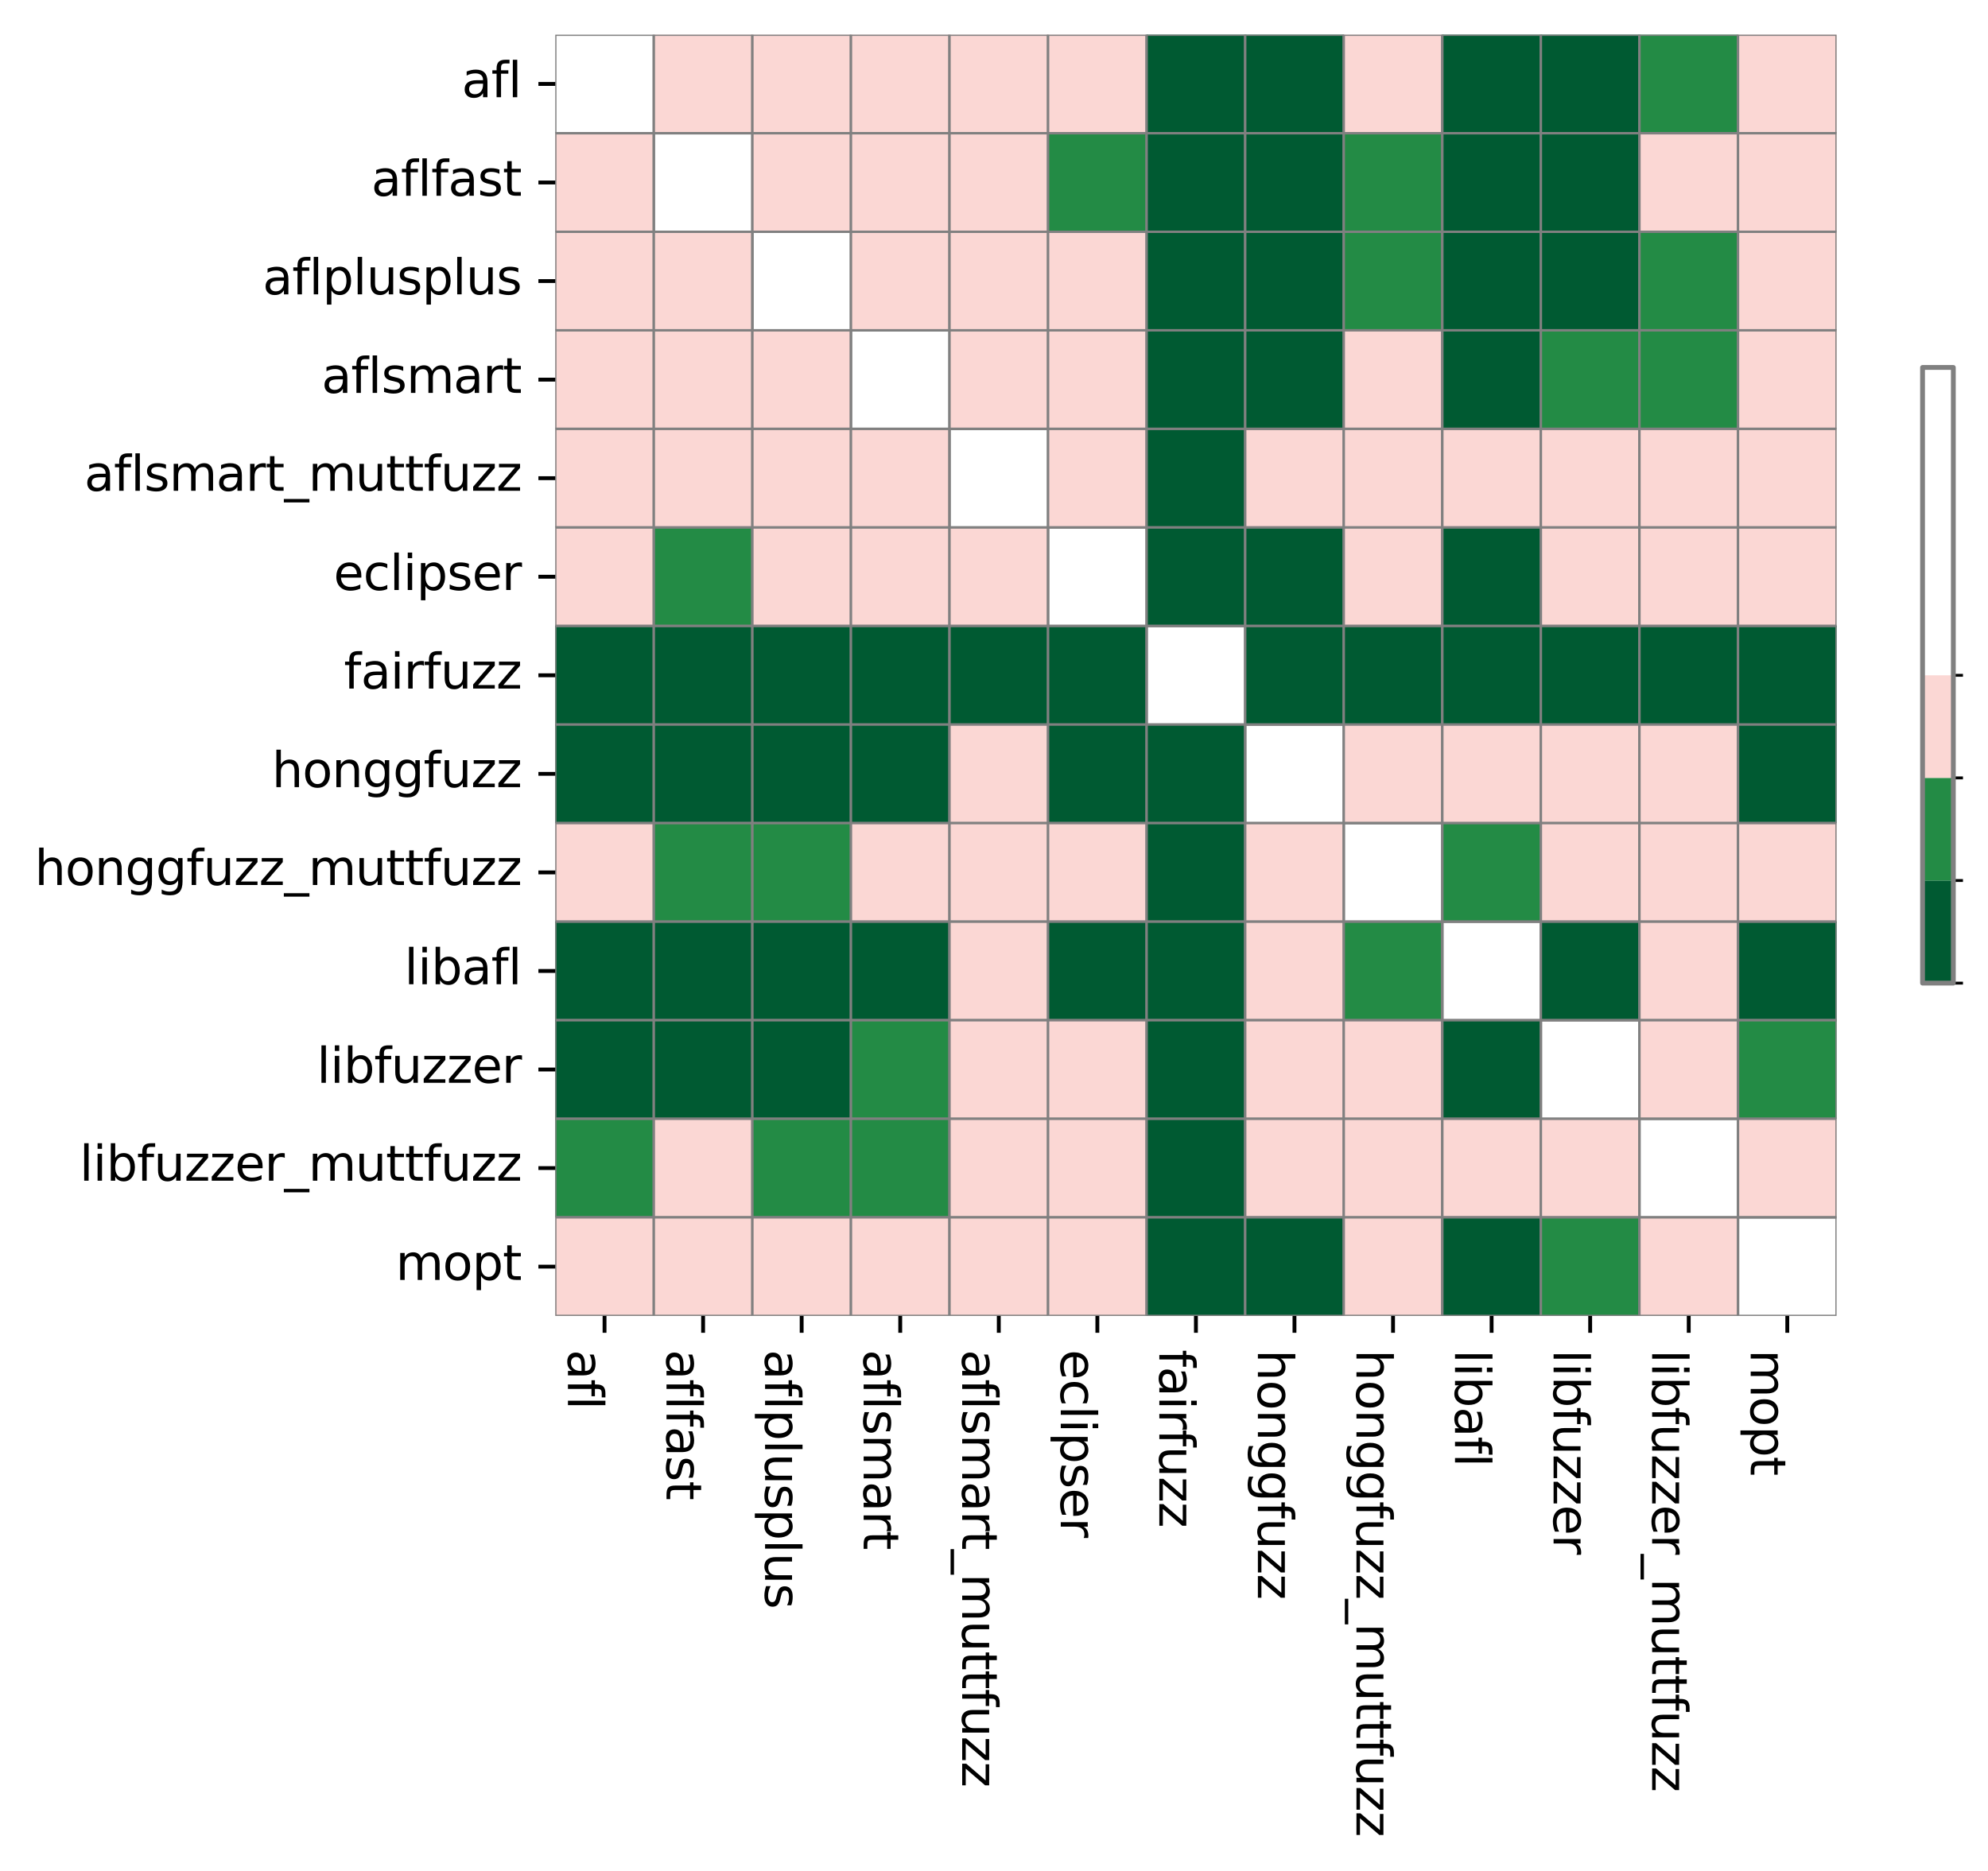 <?xml version="1.0" encoding="utf-8" standalone="no"?>
<!DOCTYPE svg PUBLIC "-//W3C//DTD SVG 1.1//EN"
  "http://www.w3.org/Graphics/SVG/1.1/DTD/svg11.dtd">
<svg xmlns:xlink="http://www.w3.org/1999/xlink" width="412.88pt" height="388.631pt" viewBox="0 0 412.88 388.631" xmlns="http://www.w3.org/2000/svg" version="1.1">
 <defs>
  <style type="text/css">*{stroke-linejoin: round; stroke-linecap: butt}</style>
 </defs>
 <g id="figure_1">
  <g id="patch_1">
   <path d="M 0 388.631 
L 412.88 388.631 
L 412.88 -0 
L 0 -0 
z
" style="fill: #ffffff"/>
  </g>
  <g id="axes_1">
   <g id="patch_2">
    <path d="M 115.319 273.312 
L 381.431 273.312 
L 381.431 7.2 
L 115.319 7.2 
z
" style="fill: #ffffff"/>
   </g>
   <g id="QuadMesh_1">
    <path d="M 115.319 7.2 
L 135.789 7.2 
L 135.789 27.67 
L 115.319 27.67 
L 115.319 7.2 
" clip-path="url(#p07a1474c8a)" style="fill: none; stroke: #808080; stroke-width: 0.5"/>
    <path d="M 135.789 7.2 
L 156.259 7.2 
L 156.259 27.67 
L 135.789 27.67 
L 135.789 7.2 
" clip-path="url(#p07a1474c8a)" style="fill: #fbd7d4; stroke: #808080; stroke-width: 0.5"/>
    <path d="M 156.259 7.2 
L 176.729 7.2 
L 176.729 27.67 
L 156.259 27.67 
L 156.259 7.2 
" clip-path="url(#p07a1474c8a)" style="fill: #fbd7d4; stroke: #808080; stroke-width: 0.5"/>
    <path d="M 176.729 7.2 
L 197.199 7.2 
L 197.199 27.67 
L 176.729 27.67 
L 176.729 7.2 
" clip-path="url(#p07a1474c8a)" style="fill: #fbd7d4; stroke: #808080; stroke-width: 0.5"/>
    <path d="M 197.199 7.2 
L 217.67 7.2 
L 217.67 27.67 
L 197.199 27.67 
L 197.199 7.2 
" clip-path="url(#p07a1474c8a)" style="fill: #fbd7d4; stroke: #808080; stroke-width: 0.5"/>
    <path d="M 217.67 7.2 
L 238.14 7.2 
L 238.14 27.67 
L 217.67 27.67 
L 217.67 7.2 
" clip-path="url(#p07a1474c8a)" style="fill: #fbd7d4; stroke: #808080; stroke-width: 0.5"/>
    <path d="M 238.14 7.2 
L 258.61 7.2 
L 258.61 27.67 
L 238.14 27.67 
L 238.14 7.2 
" clip-path="url(#p07a1474c8a)" style="fill: #005a32; stroke: #808080; stroke-width: 0.5"/>
    <path d="M 258.61 7.2 
L 279.08 7.2 
L 279.08 27.67 
L 258.61 27.67 
L 258.61 7.2 
" clip-path="url(#p07a1474c8a)" style="fill: #005a32; stroke: #808080; stroke-width: 0.5"/>
    <path d="M 279.08 7.2 
L 299.55 7.2 
L 299.55 27.67 
L 279.08 27.67 
L 279.08 7.2 
" clip-path="url(#p07a1474c8a)" style="fill: #fbd7d4; stroke: #808080; stroke-width: 0.5"/>
    <path d="M 299.55 7.2 
L 320.02 7.2 
L 320.02 27.67 
L 299.55 27.67 
L 299.55 7.2 
" clip-path="url(#p07a1474c8a)" style="fill: #005a32; stroke: #808080; stroke-width: 0.5"/>
    <path d="M 320.02 7.2 
L 340.49 7.2 
L 340.49 27.67 
L 320.02 27.67 
L 320.02 7.2 
" clip-path="url(#p07a1474c8a)" style="fill: #005a32; stroke: #808080; stroke-width: 0.5"/>
    <path d="M 340.49 7.2 
L 360.961 7.2 
L 360.961 27.67 
L 340.49 27.67 
L 340.49 7.2 
" clip-path="url(#p07a1474c8a)" style="fill: #238b45; stroke: #808080; stroke-width: 0.5"/>
    <path d="M 360.961 7.2 
L 381.431 7.2 
L 381.431 27.67 
L 360.961 27.67 
L 360.961 7.2 
" clip-path="url(#p07a1474c8a)" style="fill: #fbd7d4; stroke: #808080; stroke-width: 0.5"/>
    <path d="M 115.319 27.67 
L 135.789 27.67 
L 135.789 48.14 
L 115.319 48.14 
L 115.319 27.67 
" clip-path="url(#p07a1474c8a)" style="fill: #fbd7d4; stroke: #808080; stroke-width: 0.5"/>
    <path d="M 135.789 27.67 
L 156.259 27.67 
L 156.259 48.14 
L 135.789 48.14 
L 135.789 27.67 
" clip-path="url(#p07a1474c8a)" style="fill: none; stroke: #808080; stroke-width: 0.5"/>
    <path d="M 156.259 27.67 
L 176.729 27.67 
L 176.729 48.14 
L 156.259 48.14 
L 156.259 27.67 
" clip-path="url(#p07a1474c8a)" style="fill: #fbd7d4; stroke: #808080; stroke-width: 0.5"/>
    <path d="M 176.729 27.67 
L 197.199 27.67 
L 197.199 48.14 
L 176.729 48.14 
L 176.729 27.67 
" clip-path="url(#p07a1474c8a)" style="fill: #fbd7d4; stroke: #808080; stroke-width: 0.5"/>
    <path d="M 197.199 27.67 
L 217.67 27.67 
L 217.67 48.14 
L 197.199 48.14 
L 197.199 27.67 
" clip-path="url(#p07a1474c8a)" style="fill: #fbd7d4; stroke: #808080; stroke-width: 0.5"/>
    <path d="M 217.67 27.67 
L 238.14 27.67 
L 238.14 48.14 
L 217.67 48.14 
L 217.67 27.67 
" clip-path="url(#p07a1474c8a)" style="fill: #238b45; stroke: #808080; stroke-width: 0.5"/>
    <path d="M 238.14 27.67 
L 258.61 27.67 
L 258.61 48.14 
L 238.14 48.14 
L 238.14 27.67 
" clip-path="url(#p07a1474c8a)" style="fill: #005a32; stroke: #808080; stroke-width: 0.5"/>
    <path d="M 258.61 27.67 
L 279.08 27.67 
L 279.08 48.14 
L 258.61 48.14 
L 258.61 27.67 
" clip-path="url(#p07a1474c8a)" style="fill: #005a32; stroke: #808080; stroke-width: 0.5"/>
    <path d="M 279.08 27.67 
L 299.55 27.67 
L 299.55 48.14 
L 279.08 48.14 
L 279.08 27.67 
" clip-path="url(#p07a1474c8a)" style="fill: #238b45; stroke: #808080; stroke-width: 0.5"/>
    <path d="M 299.55 27.67 
L 320.02 27.67 
L 320.02 48.14 
L 299.55 48.14 
L 299.55 27.67 
" clip-path="url(#p07a1474c8a)" style="fill: #005a32; stroke: #808080; stroke-width: 0.5"/>
    <path d="M 320.02 27.67 
L 340.49 27.67 
L 340.49 48.14 
L 320.02 48.14 
L 320.02 27.67 
" clip-path="url(#p07a1474c8a)" style="fill: #005a32; stroke: #808080; stroke-width: 0.5"/>
    <path d="M 340.49 27.67 
L 360.961 27.67 
L 360.961 48.14 
L 340.49 48.14 
L 340.49 27.67 
" clip-path="url(#p07a1474c8a)" style="fill: #fbd7d4; stroke: #808080; stroke-width: 0.5"/>
    <path d="M 360.961 27.67 
L 381.431 27.67 
L 381.431 48.14 
L 360.961 48.14 
L 360.961 27.67 
" clip-path="url(#p07a1474c8a)" style="fill: #fbd7d4; stroke: #808080; stroke-width: 0.5"/>
    <path d="M 115.319 48.14 
L 135.789 48.14 
L 135.789 68.61 
L 115.319 68.61 
L 115.319 48.14 
" clip-path="url(#p07a1474c8a)" style="fill: #fbd7d4; stroke: #808080; stroke-width: 0.5"/>
    <path d="M 135.789 48.14 
L 156.259 48.14 
L 156.259 68.61 
L 135.789 68.61 
L 135.789 48.14 
" clip-path="url(#p07a1474c8a)" style="fill: #fbd7d4; stroke: #808080; stroke-width: 0.5"/>
    <path d="M 156.259 48.14 
L 176.729 48.14 
L 176.729 68.61 
L 156.259 68.61 
L 156.259 48.14 
" clip-path="url(#p07a1474c8a)" style="fill: none; stroke: #808080; stroke-width: 0.5"/>
    <path d="M 176.729 48.14 
L 197.199 48.14 
L 197.199 68.61 
L 176.729 68.61 
L 176.729 48.14 
" clip-path="url(#p07a1474c8a)" style="fill: #fbd7d4; stroke: #808080; stroke-width: 0.5"/>
    <path d="M 197.199 48.14 
L 217.67 48.14 
L 217.67 68.61 
L 197.199 68.61 
L 197.199 48.14 
" clip-path="url(#p07a1474c8a)" style="fill: #fbd7d4; stroke: #808080; stroke-width: 0.5"/>
    <path d="M 217.67 48.14 
L 238.14 48.14 
L 238.14 68.61 
L 217.67 68.61 
L 217.67 48.14 
" clip-path="url(#p07a1474c8a)" style="fill: #fbd7d4; stroke: #808080; stroke-width: 0.5"/>
    <path d="M 238.14 48.14 
L 258.61 48.14 
L 258.61 68.61 
L 238.14 68.61 
L 238.14 48.14 
" clip-path="url(#p07a1474c8a)" style="fill: #005a32; stroke: #808080; stroke-width: 0.5"/>
    <path d="M 258.61 48.14 
L 279.08 48.14 
L 279.08 68.61 
L 258.61 68.61 
L 258.61 48.14 
" clip-path="url(#p07a1474c8a)" style="fill: #005a32; stroke: #808080; stroke-width: 0.5"/>
    <path d="M 279.08 48.14 
L 299.55 48.14 
L 299.55 68.61 
L 279.08 68.61 
L 279.08 48.14 
" clip-path="url(#p07a1474c8a)" style="fill: #238b45; stroke: #808080; stroke-width: 0.5"/>
    <path d="M 299.55 48.14 
L 320.02 48.14 
L 320.02 68.61 
L 299.55 68.61 
L 299.55 48.14 
" clip-path="url(#p07a1474c8a)" style="fill: #005a32; stroke: #808080; stroke-width: 0.5"/>
    <path d="M 320.02 48.14 
L 340.49 48.14 
L 340.49 68.61 
L 320.02 68.61 
L 320.02 48.14 
" clip-path="url(#p07a1474c8a)" style="fill: #005a32; stroke: #808080; stroke-width: 0.5"/>
    <path d="M 340.49 48.14 
L 360.961 48.14 
L 360.961 68.61 
L 340.49 68.61 
L 340.49 48.14 
" clip-path="url(#p07a1474c8a)" style="fill: #238b45; stroke: #808080; stroke-width: 0.5"/>
    <path d="M 360.961 48.14 
L 381.431 48.14 
L 381.431 68.61 
L 360.961 68.61 
L 360.961 48.14 
" clip-path="url(#p07a1474c8a)" style="fill: #fbd7d4; stroke: #808080; stroke-width: 0.5"/>
    <path d="M 115.319 68.61 
L 135.789 68.61 
L 135.789 89.081 
L 115.319 89.081 
L 115.319 68.61 
" clip-path="url(#p07a1474c8a)" style="fill: #fbd7d4; stroke: #808080; stroke-width: 0.5"/>
    <path d="M 135.789 68.61 
L 156.259 68.61 
L 156.259 89.081 
L 135.789 89.081 
L 135.789 68.61 
" clip-path="url(#p07a1474c8a)" style="fill: #fbd7d4; stroke: #808080; stroke-width: 0.5"/>
    <path d="M 156.259 68.61 
L 176.729 68.61 
L 176.729 89.081 
L 156.259 89.081 
L 156.259 68.61 
" clip-path="url(#p07a1474c8a)" style="fill: #fbd7d4; stroke: #808080; stroke-width: 0.5"/>
    <path d="M 176.729 68.61 
L 197.199 68.61 
L 197.199 89.081 
L 176.729 89.081 
L 176.729 68.61 
" clip-path="url(#p07a1474c8a)" style="fill: none; stroke: #808080; stroke-width: 0.5"/>
    <path d="M 197.199 68.61 
L 217.67 68.61 
L 217.67 89.081 
L 197.199 89.081 
L 197.199 68.61 
" clip-path="url(#p07a1474c8a)" style="fill: #fbd7d4; stroke: #808080; stroke-width: 0.5"/>
    <path d="M 217.67 68.61 
L 238.14 68.61 
L 238.14 89.081 
L 217.67 89.081 
L 217.67 68.61 
" clip-path="url(#p07a1474c8a)" style="fill: #fbd7d4; stroke: #808080; stroke-width: 0.5"/>
    <path d="M 238.14 68.61 
L 258.61 68.61 
L 258.61 89.081 
L 238.14 89.081 
L 238.14 68.61 
" clip-path="url(#p07a1474c8a)" style="fill: #005a32; stroke: #808080; stroke-width: 0.5"/>
    <path d="M 258.61 68.61 
L 279.08 68.61 
L 279.08 89.081 
L 258.61 89.081 
L 258.61 68.61 
" clip-path="url(#p07a1474c8a)" style="fill: #005a32; stroke: #808080; stroke-width: 0.5"/>
    <path d="M 279.08 68.61 
L 299.55 68.61 
L 299.55 89.081 
L 279.08 89.081 
L 279.08 68.61 
" clip-path="url(#p07a1474c8a)" style="fill: #fbd7d4; stroke: #808080; stroke-width: 0.5"/>
    <path d="M 299.55 68.61 
L 320.02 68.61 
L 320.02 89.081 
L 299.55 89.081 
L 299.55 68.61 
" clip-path="url(#p07a1474c8a)" style="fill: #005a32; stroke: #808080; stroke-width: 0.5"/>
    <path d="M 320.02 68.61 
L 340.49 68.61 
L 340.49 89.081 
L 320.02 89.081 
L 320.02 68.61 
" clip-path="url(#p07a1474c8a)" style="fill: #238b45; stroke: #808080; stroke-width: 0.5"/>
    <path d="M 340.49 68.61 
L 360.961 68.61 
L 360.961 89.081 
L 340.49 89.081 
L 340.49 68.61 
" clip-path="url(#p07a1474c8a)" style="fill: #238b45; stroke: #808080; stroke-width: 0.5"/>
    <path d="M 360.961 68.61 
L 381.431 68.61 
L 381.431 89.081 
L 360.961 89.081 
L 360.961 68.61 
" clip-path="url(#p07a1474c8a)" style="fill: #fbd7d4; stroke: #808080; stroke-width: 0.5"/>
    <path d="M 115.319 89.081 
L 135.789 89.081 
L 135.789 109.551 
L 115.319 109.551 
L 115.319 89.081 
" clip-path="url(#p07a1474c8a)" style="fill: #fbd7d4; stroke: #808080; stroke-width: 0.5"/>
    <path d="M 135.789 89.081 
L 156.259 89.081 
L 156.259 109.551 
L 135.789 109.551 
L 135.789 89.081 
" clip-path="url(#p07a1474c8a)" style="fill: #fbd7d4; stroke: #808080; stroke-width: 0.5"/>
    <path d="M 156.259 89.081 
L 176.729 89.081 
L 176.729 109.551 
L 156.259 109.551 
L 156.259 89.081 
" clip-path="url(#p07a1474c8a)" style="fill: #fbd7d4; stroke: #808080; stroke-width: 0.5"/>
    <path d="M 176.729 89.081 
L 197.199 89.081 
L 197.199 109.551 
L 176.729 109.551 
L 176.729 89.081 
" clip-path="url(#p07a1474c8a)" style="fill: #fbd7d4; stroke: #808080; stroke-width: 0.5"/>
    <path d="M 197.199 89.081 
L 217.67 89.081 
L 217.67 109.551 
L 197.199 109.551 
L 197.199 89.081 
" clip-path="url(#p07a1474c8a)" style="fill: none; stroke: #808080; stroke-width: 0.5"/>
    <path d="M 217.67 89.081 
L 238.14 89.081 
L 238.14 109.551 
L 217.67 109.551 
L 217.67 89.081 
" clip-path="url(#p07a1474c8a)" style="fill: #fbd7d4; stroke: #808080; stroke-width: 0.5"/>
    <path d="M 238.14 89.081 
L 258.61 89.081 
L 258.61 109.551 
L 238.14 109.551 
L 238.14 89.081 
" clip-path="url(#p07a1474c8a)" style="fill: #005a32; stroke: #808080; stroke-width: 0.5"/>
    <path d="M 258.61 89.081 
L 279.08 89.081 
L 279.08 109.551 
L 258.61 109.551 
L 258.61 89.081 
" clip-path="url(#p07a1474c8a)" style="fill: #fbd7d4; stroke: #808080; stroke-width: 0.5"/>
    <path d="M 279.08 89.081 
L 299.55 89.081 
L 299.55 109.551 
L 279.08 109.551 
L 279.08 89.081 
" clip-path="url(#p07a1474c8a)" style="fill: #fbd7d4; stroke: #808080; stroke-width: 0.5"/>
    <path d="M 299.55 89.081 
L 320.02 89.081 
L 320.02 109.551 
L 299.55 109.551 
L 299.55 89.081 
" clip-path="url(#p07a1474c8a)" style="fill: #fbd7d4; stroke: #808080; stroke-width: 0.5"/>
    <path d="M 320.02 89.081 
L 340.49 89.081 
L 340.49 109.551 
L 320.02 109.551 
L 320.02 89.081 
" clip-path="url(#p07a1474c8a)" style="fill: #fbd7d4; stroke: #808080; stroke-width: 0.5"/>
    <path d="M 340.49 89.081 
L 360.961 89.081 
L 360.961 109.551 
L 340.49 109.551 
L 340.49 89.081 
" clip-path="url(#p07a1474c8a)" style="fill: #fbd7d4; stroke: #808080; stroke-width: 0.5"/>
    <path d="M 360.961 89.081 
L 381.431 89.081 
L 381.431 109.551 
L 360.961 109.551 
L 360.961 89.081 
" clip-path="url(#p07a1474c8a)" style="fill: #fbd7d4; stroke: #808080; stroke-width: 0.5"/>
    <path d="M 115.319 109.551 
L 135.789 109.551 
L 135.789 130.021 
L 115.319 130.021 
L 115.319 109.551 
" clip-path="url(#p07a1474c8a)" style="fill: #fbd7d4; stroke: #808080; stroke-width: 0.5"/>
    <path d="M 135.789 109.551 
L 156.259 109.551 
L 156.259 130.021 
L 135.789 130.021 
L 135.789 109.551 
" clip-path="url(#p07a1474c8a)" style="fill: #238b45; stroke: #808080; stroke-width: 0.5"/>
    <path d="M 156.259 109.551 
L 176.729 109.551 
L 176.729 130.021 
L 156.259 130.021 
L 156.259 109.551 
" clip-path="url(#p07a1474c8a)" style="fill: #fbd7d4; stroke: #808080; stroke-width: 0.5"/>
    <path d="M 176.729 109.551 
L 197.199 109.551 
L 197.199 130.021 
L 176.729 130.021 
L 176.729 109.551 
" clip-path="url(#p07a1474c8a)" style="fill: #fbd7d4; stroke: #808080; stroke-width: 0.5"/>
    <path d="M 197.199 109.551 
L 217.67 109.551 
L 217.67 130.021 
L 197.199 130.021 
L 197.199 109.551 
" clip-path="url(#p07a1474c8a)" style="fill: #fbd7d4; stroke: #808080; stroke-width: 0.5"/>
    <path d="M 217.67 109.551 
L 238.14 109.551 
L 238.14 130.021 
L 217.67 130.021 
L 217.67 109.551 
" clip-path="url(#p07a1474c8a)" style="fill: none; stroke: #808080; stroke-width: 0.5"/>
    <path d="M 238.14 109.551 
L 258.61 109.551 
L 258.61 130.021 
L 238.14 130.021 
L 238.14 109.551 
" clip-path="url(#p07a1474c8a)" style="fill: #005a32; stroke: #808080; stroke-width: 0.5"/>
    <path d="M 258.61 109.551 
L 279.08 109.551 
L 279.08 130.021 
L 258.61 130.021 
L 258.61 109.551 
" clip-path="url(#p07a1474c8a)" style="fill: #005a32; stroke: #808080; stroke-width: 0.5"/>
    <path d="M 279.08 109.551 
L 299.55 109.551 
L 299.55 130.021 
L 279.08 130.021 
L 279.08 109.551 
" clip-path="url(#p07a1474c8a)" style="fill: #fbd7d4; stroke: #808080; stroke-width: 0.5"/>
    <path d="M 299.55 109.551 
L 320.02 109.551 
L 320.02 130.021 
L 299.55 130.021 
L 299.55 109.551 
" clip-path="url(#p07a1474c8a)" style="fill: #005a32; stroke: #808080; stroke-width: 0.5"/>
    <path d="M 320.02 109.551 
L 340.49 109.551 
L 340.49 130.021 
L 320.02 130.021 
L 320.02 109.551 
" clip-path="url(#p07a1474c8a)" style="fill: #fbd7d4; stroke: #808080; stroke-width: 0.5"/>
    <path d="M 340.49 109.551 
L 360.961 109.551 
L 360.961 130.021 
L 340.49 130.021 
L 340.49 109.551 
" clip-path="url(#p07a1474c8a)" style="fill: #fbd7d4; stroke: #808080; stroke-width: 0.5"/>
    <path d="M 360.961 109.551 
L 381.431 109.551 
L 381.431 130.021 
L 360.961 130.021 
L 360.961 109.551 
" clip-path="url(#p07a1474c8a)" style="fill: #fbd7d4; stroke: #808080; stroke-width: 0.5"/>
    <path d="M 115.319 130.021 
L 135.789 130.021 
L 135.789 150.491 
L 115.319 150.491 
L 115.319 130.021 
" clip-path="url(#p07a1474c8a)" style="fill: #005a32; stroke: #808080; stroke-width: 0.5"/>
    <path d="M 135.789 130.021 
L 156.259 130.021 
L 156.259 150.491 
L 135.789 150.491 
L 135.789 130.021 
" clip-path="url(#p07a1474c8a)" style="fill: #005a32; stroke: #808080; stroke-width: 0.5"/>
    <path d="M 156.259 130.021 
L 176.729 130.021 
L 176.729 150.491 
L 156.259 150.491 
L 156.259 130.021 
" clip-path="url(#p07a1474c8a)" style="fill: #005a32; stroke: #808080; stroke-width: 0.5"/>
    <path d="M 176.729 130.021 
L 197.199 130.021 
L 197.199 150.491 
L 176.729 150.491 
L 176.729 130.021 
" clip-path="url(#p07a1474c8a)" style="fill: #005a32; stroke: #808080; stroke-width: 0.5"/>
    <path d="M 197.199 130.021 
L 217.67 130.021 
L 217.67 150.491 
L 197.199 150.491 
L 197.199 130.021 
" clip-path="url(#p07a1474c8a)" style="fill: #005a32; stroke: #808080; stroke-width: 0.5"/>
    <path d="M 217.67 130.021 
L 238.14 130.021 
L 238.14 150.491 
L 217.67 150.491 
L 217.67 130.021 
" clip-path="url(#p07a1474c8a)" style="fill: #005a32; stroke: #808080; stroke-width: 0.5"/>
    <path d="M 238.14 130.021 
L 258.61 130.021 
L 258.61 150.491 
L 238.14 150.491 
L 238.14 130.021 
" clip-path="url(#p07a1474c8a)" style="fill: none; stroke: #808080; stroke-width: 0.5"/>
    <path d="M 258.61 130.021 
L 279.08 130.021 
L 279.08 150.491 
L 258.61 150.491 
L 258.61 130.021 
" clip-path="url(#p07a1474c8a)" style="fill: #005a32; stroke: #808080; stroke-width: 0.5"/>
    <path d="M 279.08 130.021 
L 299.55 130.021 
L 299.55 150.491 
L 279.08 150.491 
L 279.08 130.021 
" clip-path="url(#p07a1474c8a)" style="fill: #005a32; stroke: #808080; stroke-width: 0.5"/>
    <path d="M 299.55 130.021 
L 320.02 130.021 
L 320.02 150.491 
L 299.55 150.491 
L 299.55 130.021 
" clip-path="url(#p07a1474c8a)" style="fill: #005a32; stroke: #808080; stroke-width: 0.5"/>
    <path d="M 320.02 130.021 
L 340.49 130.021 
L 340.49 150.491 
L 320.02 150.491 
L 320.02 130.021 
" clip-path="url(#p07a1474c8a)" style="fill: #005a32; stroke: #808080; stroke-width: 0.5"/>
    <path d="M 340.49 130.021 
L 360.961 130.021 
L 360.961 150.491 
L 340.49 150.491 
L 340.49 130.021 
" clip-path="url(#p07a1474c8a)" style="fill: #005a32; stroke: #808080; stroke-width: 0.5"/>
    <path d="M 360.961 130.021 
L 381.431 130.021 
L 381.431 150.491 
L 360.961 150.491 
L 360.961 130.021 
" clip-path="url(#p07a1474c8a)" style="fill: #005a32; stroke: #808080; stroke-width: 0.5"/>
    <path d="M 115.319 150.491 
L 135.789 150.491 
L 135.789 170.961 
L 115.319 170.961 
L 115.319 150.491 
" clip-path="url(#p07a1474c8a)" style="fill: #005a32; stroke: #808080; stroke-width: 0.5"/>
    <path d="M 135.789 150.491 
L 156.259 150.491 
L 156.259 170.961 
L 135.789 170.961 
L 135.789 150.491 
" clip-path="url(#p07a1474c8a)" style="fill: #005a32; stroke: #808080; stroke-width: 0.5"/>
    <path d="M 156.259 150.491 
L 176.729 150.491 
L 176.729 170.961 
L 156.259 170.961 
L 156.259 150.491 
" clip-path="url(#p07a1474c8a)" style="fill: #005a32; stroke: #808080; stroke-width: 0.5"/>
    <path d="M 176.729 150.491 
L 197.199 150.491 
L 197.199 170.961 
L 176.729 170.961 
L 176.729 150.491 
" clip-path="url(#p07a1474c8a)" style="fill: #005a32; stroke: #808080; stroke-width: 0.5"/>
    <path d="M 197.199 150.491 
L 217.67 150.491 
L 217.67 170.961 
L 197.199 170.961 
L 197.199 150.491 
" clip-path="url(#p07a1474c8a)" style="fill: #fbd7d4; stroke: #808080; stroke-width: 0.5"/>
    <path d="M 217.67 150.491 
L 238.14 150.491 
L 238.14 170.961 
L 217.67 170.961 
L 217.67 150.491 
" clip-path="url(#p07a1474c8a)" style="fill: #005a32; stroke: #808080; stroke-width: 0.5"/>
    <path d="M 238.14 150.491 
L 258.61 150.491 
L 258.61 170.961 
L 238.14 170.961 
L 238.14 150.491 
" clip-path="url(#p07a1474c8a)" style="fill: #005a32; stroke: #808080; stroke-width: 0.5"/>
    <path d="M 258.61 150.491 
L 279.08 150.491 
L 279.08 170.961 
L 258.61 170.961 
L 258.61 150.491 
" clip-path="url(#p07a1474c8a)" style="fill: none; stroke: #808080; stroke-width: 0.5"/>
    <path d="M 279.08 150.491 
L 299.55 150.491 
L 299.55 170.961 
L 279.08 170.961 
L 279.08 150.491 
" clip-path="url(#p07a1474c8a)" style="fill: #fbd7d4; stroke: #808080; stroke-width: 0.5"/>
    <path d="M 299.55 150.491 
L 320.02 150.491 
L 320.02 170.961 
L 299.55 170.961 
L 299.55 150.491 
" clip-path="url(#p07a1474c8a)" style="fill: #fbd7d4; stroke: #808080; stroke-width: 0.5"/>
    <path d="M 320.02 150.491 
L 340.49 150.491 
L 340.49 170.961 
L 320.02 170.961 
L 320.02 150.491 
" clip-path="url(#p07a1474c8a)" style="fill: #fbd7d4; stroke: #808080; stroke-width: 0.5"/>
    <path d="M 340.49 150.491 
L 360.961 150.491 
L 360.961 170.961 
L 340.49 170.961 
L 340.49 150.491 
" clip-path="url(#p07a1474c8a)" style="fill: #fbd7d4; stroke: #808080; stroke-width: 0.5"/>
    <path d="M 360.961 150.491 
L 381.431 150.491 
L 381.431 170.961 
L 360.961 170.961 
L 360.961 150.491 
" clip-path="url(#p07a1474c8a)" style="fill: #005a32; stroke: #808080; stroke-width: 0.5"/>
    <path d="M 115.319 170.961 
L 135.789 170.961 
L 135.789 191.431 
L 115.319 191.431 
L 115.319 170.961 
" clip-path="url(#p07a1474c8a)" style="fill: #fbd7d4; stroke: #808080; stroke-width: 0.5"/>
    <path d="M 135.789 170.961 
L 156.259 170.961 
L 156.259 191.431 
L 135.789 191.431 
L 135.789 170.961 
" clip-path="url(#p07a1474c8a)" style="fill: #238b45; stroke: #808080; stroke-width: 0.5"/>
    <path d="M 156.259 170.961 
L 176.729 170.961 
L 176.729 191.431 
L 156.259 191.431 
L 156.259 170.961 
" clip-path="url(#p07a1474c8a)" style="fill: #238b45; stroke: #808080; stroke-width: 0.5"/>
    <path d="M 176.729 170.961 
L 197.199 170.961 
L 197.199 191.431 
L 176.729 191.431 
L 176.729 170.961 
" clip-path="url(#p07a1474c8a)" style="fill: #fbd7d4; stroke: #808080; stroke-width: 0.5"/>
    <path d="M 197.199 170.961 
L 217.67 170.961 
L 217.67 191.431 
L 197.199 191.431 
L 197.199 170.961 
" clip-path="url(#p07a1474c8a)" style="fill: #fbd7d4; stroke: #808080; stroke-width: 0.5"/>
    <path d="M 217.67 170.961 
L 238.14 170.961 
L 238.14 191.431 
L 217.67 191.431 
L 217.67 170.961 
" clip-path="url(#p07a1474c8a)" style="fill: #fbd7d4; stroke: #808080; stroke-width: 0.5"/>
    <path d="M 238.14 170.961 
L 258.61 170.961 
L 258.61 191.431 
L 238.14 191.431 
L 238.14 170.961 
" clip-path="url(#p07a1474c8a)" style="fill: #005a32; stroke: #808080; stroke-width: 0.5"/>
    <path d="M 258.61 170.961 
L 279.08 170.961 
L 279.08 191.431 
L 258.61 191.431 
L 258.61 170.961 
" clip-path="url(#p07a1474c8a)" style="fill: #fbd7d4; stroke: #808080; stroke-width: 0.5"/>
    <path d="M 279.08 170.961 
L 299.55 170.961 
L 299.55 191.431 
L 279.08 191.431 
L 279.08 170.961 
" clip-path="url(#p07a1474c8a)" style="fill: none; stroke: #808080; stroke-width: 0.5"/>
    <path d="M 299.55 170.961 
L 320.02 170.961 
L 320.02 191.431 
L 299.55 191.431 
L 299.55 170.961 
" clip-path="url(#p07a1474c8a)" style="fill: #238b45; stroke: #808080; stroke-width: 0.5"/>
    <path d="M 320.02 170.961 
L 340.49 170.961 
L 340.49 191.431 
L 320.02 191.431 
L 320.02 170.961 
" clip-path="url(#p07a1474c8a)" style="fill: #fbd7d4; stroke: #808080; stroke-width: 0.5"/>
    <path d="M 340.49 170.961 
L 360.961 170.961 
L 360.961 191.431 
L 340.49 191.431 
L 340.49 170.961 
" clip-path="url(#p07a1474c8a)" style="fill: #fbd7d4; stroke: #808080; stroke-width: 0.5"/>
    <path d="M 360.961 170.961 
L 381.431 170.961 
L 381.431 191.431 
L 360.961 191.431 
L 360.961 170.961 
" clip-path="url(#p07a1474c8a)" style="fill: #fbd7d4; stroke: #808080; stroke-width: 0.5"/>
    <path d="M 115.319 191.431 
L 135.789 191.431 
L 135.789 211.902 
L 115.319 211.902 
L 115.319 191.431 
" clip-path="url(#p07a1474c8a)" style="fill: #005a32; stroke: #808080; stroke-width: 0.5"/>
    <path d="M 135.789 191.431 
L 156.259 191.431 
L 156.259 211.902 
L 135.789 211.902 
L 135.789 191.431 
" clip-path="url(#p07a1474c8a)" style="fill: #005a32; stroke: #808080; stroke-width: 0.5"/>
    <path d="M 156.259 191.431 
L 176.729 191.431 
L 176.729 211.902 
L 156.259 211.902 
L 156.259 191.431 
" clip-path="url(#p07a1474c8a)" style="fill: #005a32; stroke: #808080; stroke-width: 0.5"/>
    <path d="M 176.729 191.431 
L 197.199 191.431 
L 197.199 211.902 
L 176.729 211.902 
L 176.729 191.431 
" clip-path="url(#p07a1474c8a)" style="fill: #005a32; stroke: #808080; stroke-width: 0.5"/>
    <path d="M 197.199 191.431 
L 217.67 191.431 
L 217.67 211.902 
L 197.199 211.902 
L 197.199 191.431 
" clip-path="url(#p07a1474c8a)" style="fill: #fbd7d4; stroke: #808080; stroke-width: 0.5"/>
    <path d="M 217.67 191.431 
L 238.14 191.431 
L 238.14 211.902 
L 217.67 211.902 
L 217.67 191.431 
" clip-path="url(#p07a1474c8a)" style="fill: #005a32; stroke: #808080; stroke-width: 0.5"/>
    <path d="M 238.14 191.431 
L 258.61 191.431 
L 258.61 211.902 
L 238.14 211.902 
L 238.14 191.431 
" clip-path="url(#p07a1474c8a)" style="fill: #005a32; stroke: #808080; stroke-width: 0.5"/>
    <path d="M 258.61 191.431 
L 279.08 191.431 
L 279.08 211.902 
L 258.61 211.902 
L 258.61 191.431 
" clip-path="url(#p07a1474c8a)" style="fill: #fbd7d4; stroke: #808080; stroke-width: 0.5"/>
    <path d="M 279.08 191.431 
L 299.55 191.431 
L 299.55 211.902 
L 279.08 211.902 
L 279.08 191.431 
" clip-path="url(#p07a1474c8a)" style="fill: #238b45; stroke: #808080; stroke-width: 0.5"/>
    <path d="M 299.55 191.431 
L 320.02 191.431 
L 320.02 211.902 
L 299.55 211.902 
L 299.55 191.431 
" clip-path="url(#p07a1474c8a)" style="fill: none; stroke: #808080; stroke-width: 0.5"/>
    <path d="M 320.02 191.431 
L 340.49 191.431 
L 340.49 211.902 
L 320.02 211.902 
L 320.02 191.431 
" clip-path="url(#p07a1474c8a)" style="fill: #005a32; stroke: #808080; stroke-width: 0.5"/>
    <path d="M 340.49 191.431 
L 360.961 191.431 
L 360.961 211.902 
L 340.49 211.902 
L 340.49 191.431 
" clip-path="url(#p07a1474c8a)" style="fill: #fbd7d4; stroke: #808080; stroke-width: 0.5"/>
    <path d="M 360.961 191.431 
L 381.431 191.431 
L 381.431 211.902 
L 360.961 211.902 
L 360.961 191.431 
" clip-path="url(#p07a1474c8a)" style="fill: #005a32; stroke: #808080; stroke-width: 0.5"/>
    <path d="M 115.319 211.902 
L 135.789 211.902 
L 135.789 232.372 
L 115.319 232.372 
L 115.319 211.902 
" clip-path="url(#p07a1474c8a)" style="fill: #005a32; stroke: #808080; stroke-width: 0.5"/>
    <path d="M 135.789 211.902 
L 156.259 211.902 
L 156.259 232.372 
L 135.789 232.372 
L 135.789 211.902 
" clip-path="url(#p07a1474c8a)" style="fill: #005a32; stroke: #808080; stroke-width: 0.5"/>
    <path d="M 156.259 211.902 
L 176.729 211.902 
L 176.729 232.372 
L 156.259 232.372 
L 156.259 211.902 
" clip-path="url(#p07a1474c8a)" style="fill: #005a32; stroke: #808080; stroke-width: 0.5"/>
    <path d="M 176.729 211.902 
L 197.199 211.902 
L 197.199 232.372 
L 176.729 232.372 
L 176.729 211.902 
" clip-path="url(#p07a1474c8a)" style="fill: #238b45; stroke: #808080; stroke-width: 0.5"/>
    <path d="M 197.199 211.902 
L 217.67 211.902 
L 217.67 232.372 
L 197.199 232.372 
L 197.199 211.902 
" clip-path="url(#p07a1474c8a)" style="fill: #fbd7d4; stroke: #808080; stroke-width: 0.5"/>
    <path d="M 217.67 211.902 
L 238.14 211.902 
L 238.14 232.372 
L 217.67 232.372 
L 217.67 211.902 
" clip-path="url(#p07a1474c8a)" style="fill: #fbd7d4; stroke: #808080; stroke-width: 0.5"/>
    <path d="M 238.14 211.902 
L 258.61 211.902 
L 258.61 232.372 
L 238.14 232.372 
L 238.14 211.902 
" clip-path="url(#p07a1474c8a)" style="fill: #005a32; stroke: #808080; stroke-width: 0.5"/>
    <path d="M 258.61 211.902 
L 279.08 211.902 
L 279.08 232.372 
L 258.61 232.372 
L 258.61 211.902 
" clip-path="url(#p07a1474c8a)" style="fill: #fbd7d4; stroke: #808080; stroke-width: 0.5"/>
    <path d="M 279.08 211.902 
L 299.55 211.902 
L 299.55 232.372 
L 279.08 232.372 
L 279.08 211.902 
" clip-path="url(#p07a1474c8a)" style="fill: #fbd7d4; stroke: #808080; stroke-width: 0.5"/>
    <path d="M 299.55 211.902 
L 320.02 211.902 
L 320.02 232.372 
L 299.55 232.372 
L 299.55 211.902 
" clip-path="url(#p07a1474c8a)" style="fill: #005a32; stroke: #808080; stroke-width: 0.5"/>
    <path d="M 320.02 211.902 
L 340.49 211.902 
L 340.49 232.372 
L 320.02 232.372 
L 320.02 211.902 
" clip-path="url(#p07a1474c8a)" style="fill: none; stroke: #808080; stroke-width: 0.5"/>
    <path d="M 340.49 211.902 
L 360.961 211.902 
L 360.961 232.372 
L 340.49 232.372 
L 340.49 211.902 
" clip-path="url(#p07a1474c8a)" style="fill: #fbd7d4; stroke: #808080; stroke-width: 0.5"/>
    <path d="M 360.961 211.902 
L 381.431 211.902 
L 381.431 232.372 
L 360.961 232.372 
L 360.961 211.902 
" clip-path="url(#p07a1474c8a)" style="fill: #238b45; stroke: #808080; stroke-width: 0.5"/>
    <path d="M 115.319 232.372 
L 135.789 232.372 
L 135.789 252.842 
L 115.319 252.842 
L 115.319 232.372 
" clip-path="url(#p07a1474c8a)" style="fill: #238b45; stroke: #808080; stroke-width: 0.5"/>
    <path d="M 135.789 232.372 
L 156.259 232.372 
L 156.259 252.842 
L 135.789 252.842 
L 135.789 232.372 
" clip-path="url(#p07a1474c8a)" style="fill: #fbd7d4; stroke: #808080; stroke-width: 0.5"/>
    <path d="M 156.259 232.372 
L 176.729 232.372 
L 176.729 252.842 
L 156.259 252.842 
L 156.259 232.372 
" clip-path="url(#p07a1474c8a)" style="fill: #238b45; stroke: #808080; stroke-width: 0.5"/>
    <path d="M 176.729 232.372 
L 197.199 232.372 
L 197.199 252.842 
L 176.729 252.842 
L 176.729 232.372 
" clip-path="url(#p07a1474c8a)" style="fill: #238b45; stroke: #808080; stroke-width: 0.5"/>
    <path d="M 197.199 232.372 
L 217.67 232.372 
L 217.67 252.842 
L 197.199 252.842 
L 197.199 232.372 
" clip-path="url(#p07a1474c8a)" style="fill: #fbd7d4; stroke: #808080; stroke-width: 0.5"/>
    <path d="M 217.67 232.372 
L 238.14 232.372 
L 238.14 252.842 
L 217.67 252.842 
L 217.67 232.372 
" clip-path="url(#p07a1474c8a)" style="fill: #fbd7d4; stroke: #808080; stroke-width: 0.5"/>
    <path d="M 238.14 232.372 
L 258.61 232.372 
L 258.61 252.842 
L 238.14 252.842 
L 238.14 232.372 
" clip-path="url(#p07a1474c8a)" style="fill: #005a32; stroke: #808080; stroke-width: 0.5"/>
    <path d="M 258.61 232.372 
L 279.08 232.372 
L 279.08 252.842 
L 258.61 252.842 
L 258.61 232.372 
" clip-path="url(#p07a1474c8a)" style="fill: #fbd7d4; stroke: #808080; stroke-width: 0.5"/>
    <path d="M 279.08 232.372 
L 299.55 232.372 
L 299.55 252.842 
L 279.08 252.842 
L 279.08 232.372 
" clip-path="url(#p07a1474c8a)" style="fill: #fbd7d4; stroke: #808080; stroke-width: 0.5"/>
    <path d="M 299.55 232.372 
L 320.02 232.372 
L 320.02 252.842 
L 299.55 252.842 
L 299.55 232.372 
" clip-path="url(#p07a1474c8a)" style="fill: #fbd7d4; stroke: #808080; stroke-width: 0.5"/>
    <path d="M 320.02 232.372 
L 340.49 232.372 
L 340.49 252.842 
L 320.02 252.842 
L 320.02 232.372 
" clip-path="url(#p07a1474c8a)" style="fill: #fbd7d4; stroke: #808080; stroke-width: 0.5"/>
    <path d="M 340.49 232.372 
L 360.961 232.372 
L 360.961 252.842 
L 340.49 252.842 
L 340.49 232.372 
" clip-path="url(#p07a1474c8a)" style="fill: none; stroke: #808080; stroke-width: 0.5"/>
    <path d="M 360.961 232.372 
L 381.431 232.372 
L 381.431 252.842 
L 360.961 252.842 
L 360.961 232.372 
" clip-path="url(#p07a1474c8a)" style="fill: #fbd7d4; stroke: #808080; stroke-width: 0.5"/>
    <path d="M 115.319 252.842 
L 135.789 252.842 
L 135.789 273.312 
L 115.319 273.312 
L 115.319 252.842 
" clip-path="url(#p07a1474c8a)" style="fill: #fbd7d4; stroke: #808080; stroke-width: 0.5"/>
    <path d="M 135.789 252.842 
L 156.259 252.842 
L 156.259 273.312 
L 135.789 273.312 
L 135.789 252.842 
" clip-path="url(#p07a1474c8a)" style="fill: #fbd7d4; stroke: #808080; stroke-width: 0.5"/>
    <path d="M 156.259 252.842 
L 176.729 252.842 
L 176.729 273.312 
L 156.259 273.312 
L 156.259 252.842 
" clip-path="url(#p07a1474c8a)" style="fill: #fbd7d4; stroke: #808080; stroke-width: 0.5"/>
    <path d="M 176.729 252.842 
L 197.199 252.842 
L 197.199 273.312 
L 176.729 273.312 
L 176.729 252.842 
" clip-path="url(#p07a1474c8a)" style="fill: #fbd7d4; stroke: #808080; stroke-width: 0.5"/>
    <path d="M 197.199 252.842 
L 217.67 252.842 
L 217.67 273.312 
L 197.199 273.312 
L 197.199 252.842 
" clip-path="url(#p07a1474c8a)" style="fill: #fbd7d4; stroke: #808080; stroke-width: 0.5"/>
    <path d="M 217.67 252.842 
L 238.14 252.842 
L 238.14 273.312 
L 217.67 273.312 
L 217.67 252.842 
" clip-path="url(#p07a1474c8a)" style="fill: #fbd7d4; stroke: #808080; stroke-width: 0.5"/>
    <path d="M 238.14 252.842 
L 258.61 252.842 
L 258.61 273.312 
L 238.14 273.312 
L 238.14 252.842 
" clip-path="url(#p07a1474c8a)" style="fill: #005a32; stroke: #808080; stroke-width: 0.5"/>
    <path d="M 258.61 252.842 
L 279.08 252.842 
L 279.08 273.312 
L 258.61 273.312 
L 258.61 252.842 
" clip-path="url(#p07a1474c8a)" style="fill: #005a32; stroke: #808080; stroke-width: 0.5"/>
    <path d="M 279.08 252.842 
L 299.55 252.842 
L 299.55 273.312 
L 279.08 273.312 
L 279.08 252.842 
" clip-path="url(#p07a1474c8a)" style="fill: #fbd7d4; stroke: #808080; stroke-width: 0.5"/>
    <path d="M 299.55 252.842 
L 320.02 252.842 
L 320.02 273.312 
L 299.55 273.312 
L 299.55 252.842 
" clip-path="url(#p07a1474c8a)" style="fill: #005a32; stroke: #808080; stroke-width: 0.5"/>
    <path d="M 320.02 252.842 
L 340.49 252.842 
L 340.49 273.312 
L 320.02 273.312 
L 320.02 252.842 
" clip-path="url(#p07a1474c8a)" style="fill: #238b45; stroke: #808080; stroke-width: 0.5"/>
    <path d="M 340.49 252.842 
L 360.961 252.842 
L 360.961 273.312 
L 340.49 273.312 
L 340.49 252.842 
" clip-path="url(#p07a1474c8a)" style="fill: #fbd7d4; stroke: #808080; stroke-width: 0.5"/>
    <path d="M 360.961 252.842 
L 381.431 252.842 
L 381.431 273.312 
L 360.961 273.312 
L 360.961 252.842 
" clip-path="url(#p07a1474c8a)" style="fill: none; stroke: #808080; stroke-width: 0.5"/>
   </g>
   <g id="matplotlib.axis_1">
    <g id="xtick_1">
     <g id="line2d_1">
      <defs>
       <path id="m6b3ad68c54" d="M 0 0 
L 0 3.5 
" style="stroke: #000000; stroke-width: 0.8"/>
      </defs>
      <g>
       <use xlink:href="#m6b3ad68c54" x="125.554" y="273.312" style="stroke: #000000; stroke-width: 0.8"/>
      </g>
     </g>
     <g id="text_1">
      <!-- afl -->
      <g transform="translate(117.955 280.312) rotate(-270) scale(0.1 -0.1)">
       <defs>
        <path id="DejaVuSans-61" d="M 2194 1759 
Q 1497 1759 1228 1600 
Q 959 1441 959 1056 
Q 959 750 1161 570 
Q 1363 391 1709 391 
Q 2188 391 2477 730 
Q 2766 1069 2766 1631 
L 2766 1759 
L 2194 1759 
z
M 3341 1997 
L 3341 0 
L 2766 0 
L 2766 531 
Q 2569 213 2275 61 
Q 1981 -91 1556 -91 
Q 1019 -91 701 211 
Q 384 513 384 1019 
Q 384 1609 779 1909 
Q 1175 2209 1959 2209 
L 2766 2209 
L 2766 2266 
Q 2766 2663 2505 2880 
Q 2244 3097 1772 3097 
Q 1472 3097 1187 3025 
Q 903 2953 641 2809 
L 641 3341 
Q 956 3463 1253 3523 
Q 1550 3584 1831 3584 
Q 2591 3584 2966 3190 
Q 3341 2797 3341 1997 
z
" transform="scale(0.016)"/>
        <path id="DejaVuSans-66" d="M 2375 4863 
L 2375 4384 
L 1825 4384 
Q 1516 4384 1395 4259 
Q 1275 4134 1275 3809 
L 1275 3500 
L 2222 3500 
L 2222 3053 
L 1275 3053 
L 1275 0 
L 697 0 
L 697 3053 
L 147 3053 
L 147 3500 
L 697 3500 
L 697 3744 
Q 697 4328 969 4595 
Q 1241 4863 1831 4863 
L 2375 4863 
z
" transform="scale(0.016)"/>
        <path id="DejaVuSans-6c" d="M 603 4863 
L 1178 4863 
L 1178 0 
L 603 0 
L 603 4863 
z
" transform="scale(0.016)"/>
       </defs>
       <use xlink:href="#DejaVuSans-61"/>
       <use xlink:href="#DejaVuSans-66" x="61.279"/>
       <use xlink:href="#DejaVuSans-6c" x="96.484"/>
      </g>
     </g>
    </g>
    <g id="xtick_2">
     <g id="line2d_2">
      <g>
       <use xlink:href="#m6b3ad68c54" x="146.024" y="273.312" style="stroke: #000000; stroke-width: 0.8"/>
      </g>
     </g>
     <g id="text_2">
      <!-- aflfast -->
      <g transform="translate(138.426 280.312) rotate(-270) scale(0.1 -0.1)">
       <defs>
        <path id="DejaVuSans-73" d="M 2834 3397 
L 2834 2853 
Q 2591 2978 2328 3040 
Q 2066 3103 1784 3103 
Q 1356 3103 1142 2972 
Q 928 2841 928 2578 
Q 928 2378 1081 2264 
Q 1234 2150 1697 2047 
L 1894 2003 
Q 2506 1872 2764 1633 
Q 3022 1394 3022 966 
Q 3022 478 2636 193 
Q 2250 -91 1575 -91 
Q 1294 -91 989 -36 
Q 684 19 347 128 
L 347 722 
Q 666 556 975 473 
Q 1284 391 1588 391 
Q 1994 391 2212 530 
Q 2431 669 2431 922 
Q 2431 1156 2273 1281 
Q 2116 1406 1581 1522 
L 1381 1569 
Q 847 1681 609 1914 
Q 372 2147 372 2553 
Q 372 3047 722 3315 
Q 1072 3584 1716 3584 
Q 2034 3584 2315 3537 
Q 2597 3491 2834 3397 
z
" transform="scale(0.016)"/>
        <path id="DejaVuSans-74" d="M 1172 4494 
L 1172 3500 
L 2356 3500 
L 2356 3053 
L 1172 3053 
L 1172 1153 
Q 1172 725 1289 603 
Q 1406 481 1766 481 
L 2356 481 
L 2356 0 
L 1766 0 
Q 1100 0 847 248 
Q 594 497 594 1153 
L 594 3053 
L 172 3053 
L 172 3500 
L 594 3500 
L 594 4494 
L 1172 4494 
z
" transform="scale(0.016)"/>
       </defs>
       <use xlink:href="#DejaVuSans-61"/>
       <use xlink:href="#DejaVuSans-66" x="61.279"/>
       <use xlink:href="#DejaVuSans-6c" x="96.484"/>
       <use xlink:href="#DejaVuSans-66" x="124.268"/>
       <use xlink:href="#DejaVuSans-61" x="159.473"/>
       <use xlink:href="#DejaVuSans-73" x="220.752"/>
       <use xlink:href="#DejaVuSans-74" x="272.852"/>
      </g>
     </g>
    </g>
    <g id="xtick_3">
     <g id="line2d_3">
      <g>
       <use xlink:href="#m6b3ad68c54" x="166.494" y="273.312" style="stroke: #000000; stroke-width: 0.8"/>
      </g>
     </g>
     <g id="text_3">
      <!-- aflplusplus -->
      <g transform="translate(158.896 280.312) rotate(-270) scale(0.1 -0.1)">
       <defs>
        <path id="DejaVuSans-70" d="M 1159 525 
L 1159 -1331 
L 581 -1331 
L 581 3500 
L 1159 3500 
L 1159 2969 
Q 1341 3281 1617 3432 
Q 1894 3584 2278 3584 
Q 2916 3584 3314 3078 
Q 3713 2572 3713 1747 
Q 3713 922 3314 415 
Q 2916 -91 2278 -91 
Q 1894 -91 1617 61 
Q 1341 213 1159 525 
z
M 3116 1747 
Q 3116 2381 2855 2742 
Q 2594 3103 2138 3103 
Q 1681 3103 1420 2742 
Q 1159 2381 1159 1747 
Q 1159 1113 1420 752 
Q 1681 391 2138 391 
Q 2594 391 2855 752 
Q 3116 1113 3116 1747 
z
" transform="scale(0.016)"/>
        <path id="DejaVuSans-75" d="M 544 1381 
L 544 3500 
L 1119 3500 
L 1119 1403 
Q 1119 906 1312 657 
Q 1506 409 1894 409 
Q 2359 409 2629 706 
Q 2900 1003 2900 1516 
L 2900 3500 
L 3475 3500 
L 3475 0 
L 2900 0 
L 2900 538 
Q 2691 219 2414 64 
Q 2138 -91 1772 -91 
Q 1169 -91 856 284 
Q 544 659 544 1381 
z
M 1991 3584 
L 1991 3584 
z
" transform="scale(0.016)"/>
       </defs>
       <use xlink:href="#DejaVuSans-61"/>
       <use xlink:href="#DejaVuSans-66" x="61.279"/>
       <use xlink:href="#DejaVuSans-6c" x="96.484"/>
       <use xlink:href="#DejaVuSans-70" x="124.268"/>
       <use xlink:href="#DejaVuSans-6c" x="187.744"/>
       <use xlink:href="#DejaVuSans-75" x="215.527"/>
       <use xlink:href="#DejaVuSans-73" x="278.906"/>
       <use xlink:href="#DejaVuSans-70" x="331.006"/>
       <use xlink:href="#DejaVuSans-6c" x="394.482"/>
       <use xlink:href="#DejaVuSans-75" x="422.266"/>
       <use xlink:href="#DejaVuSans-73" x="485.645"/>
      </g>
     </g>
    </g>
    <g id="xtick_4">
     <g id="line2d_4">
      <g>
       <use xlink:href="#m6b3ad68c54" x="186.964" y="273.312" style="stroke: #000000; stroke-width: 0.8"/>
      </g>
     </g>
     <g id="text_4">
      <!-- aflsmart -->
      <g transform="translate(179.366 280.312) rotate(-270) scale(0.1 -0.1)">
       <defs>
        <path id="DejaVuSans-6d" d="M 3328 2828 
Q 3544 3216 3844 3400 
Q 4144 3584 4550 3584 
Q 5097 3584 5394 3201 
Q 5691 2819 5691 2113 
L 5691 0 
L 5113 0 
L 5113 2094 
Q 5113 2597 4934 2840 
Q 4756 3084 4391 3084 
Q 3944 3084 3684 2787 
Q 3425 2491 3425 1978 
L 3425 0 
L 2847 0 
L 2847 2094 
Q 2847 2600 2669 2842 
Q 2491 3084 2119 3084 
Q 1678 3084 1418 2786 
Q 1159 2488 1159 1978 
L 1159 0 
L 581 0 
L 581 3500 
L 1159 3500 
L 1159 2956 
Q 1356 3278 1631 3431 
Q 1906 3584 2284 3584 
Q 2666 3584 2933 3390 
Q 3200 3197 3328 2828 
z
" transform="scale(0.016)"/>
        <path id="DejaVuSans-72" d="M 2631 2963 
Q 2534 3019 2420 3045 
Q 2306 3072 2169 3072 
Q 1681 3072 1420 2755 
Q 1159 2438 1159 1844 
L 1159 0 
L 581 0 
L 581 3500 
L 1159 3500 
L 1159 2956 
Q 1341 3275 1631 3429 
Q 1922 3584 2338 3584 
Q 2397 3584 2469 3576 
Q 2541 3569 2628 3553 
L 2631 2963 
z
" transform="scale(0.016)"/>
       </defs>
       <use xlink:href="#DejaVuSans-61"/>
       <use xlink:href="#DejaVuSans-66" x="61.279"/>
       <use xlink:href="#DejaVuSans-6c" x="96.484"/>
       <use xlink:href="#DejaVuSans-73" x="124.268"/>
       <use xlink:href="#DejaVuSans-6d" x="176.367"/>
       <use xlink:href="#DejaVuSans-61" x="273.779"/>
       <use xlink:href="#DejaVuSans-72" x="335.059"/>
       <use xlink:href="#DejaVuSans-74" x="376.172"/>
      </g>
     </g>
    </g>
    <g id="xtick_5">
     <g id="line2d_5">
      <g>
       <use xlink:href="#m6b3ad68c54" x="207.434" y="273.312" style="stroke: #000000; stroke-width: 0.8"/>
      </g>
     </g>
     <g id="text_5">
      <!-- aflsmart_muttfuzz -->
      <g transform="translate(199.836 280.312) rotate(-270) scale(0.1 -0.1)">
       <defs>
        <path id="DejaVuSans-5f" d="M 3263 -1063 
L 3263 -1509 
L -63 -1509 
L -63 -1063 
L 3263 -1063 
z
" transform="scale(0.016)"/>
        <path id="DejaVuSans-7a" d="M 353 3500 
L 3084 3500 
L 3084 2975 
L 922 459 
L 3084 459 
L 3084 0 
L 275 0 
L 275 525 
L 2438 3041 
L 353 3041 
L 353 3500 
z
" transform="scale(0.016)"/>
       </defs>
       <use xlink:href="#DejaVuSans-61"/>
       <use xlink:href="#DejaVuSans-66" x="61.279"/>
       <use xlink:href="#DejaVuSans-6c" x="96.484"/>
       <use xlink:href="#DejaVuSans-73" x="124.268"/>
       <use xlink:href="#DejaVuSans-6d" x="176.367"/>
       <use xlink:href="#DejaVuSans-61" x="273.779"/>
       <use xlink:href="#DejaVuSans-72" x="335.059"/>
       <use xlink:href="#DejaVuSans-74" x="376.172"/>
       <use xlink:href="#DejaVuSans-5f" x="415.381"/>
       <use xlink:href="#DejaVuSans-6d" x="465.381"/>
       <use xlink:href="#DejaVuSans-75" x="562.793"/>
       <use xlink:href="#DejaVuSans-74" x="626.172"/>
       <use xlink:href="#DejaVuSans-74" x="665.381"/>
       <use xlink:href="#DejaVuSans-66" x="704.59"/>
       <use xlink:href="#DejaVuSans-75" x="739.795"/>
       <use xlink:href="#DejaVuSans-7a" x="803.174"/>
       <use xlink:href="#DejaVuSans-7a" x="855.664"/>
      </g>
     </g>
    </g>
    <g id="xtick_6">
     <g id="line2d_6">
      <g>
       <use xlink:href="#m6b3ad68c54" x="227.905" y="273.312" style="stroke: #000000; stroke-width: 0.8"/>
      </g>
     </g>
     <g id="text_6">
      <!-- eclipser -->
      <g transform="translate(220.306 280.312) rotate(-270) scale(0.1 -0.1)">
       <defs>
        <path id="DejaVuSans-65" d="M 3597 1894 
L 3597 1613 
L 953 1613 
Q 991 1019 1311 708 
Q 1631 397 2203 397 
Q 2534 397 2845 478 
Q 3156 559 3463 722 
L 3463 178 
Q 3153 47 2828 -22 
Q 2503 -91 2169 -91 
Q 1331 -91 842 396 
Q 353 884 353 1716 
Q 353 2575 817 3079 
Q 1281 3584 2069 3584 
Q 2775 3584 3186 3129 
Q 3597 2675 3597 1894 
z
M 3022 2063 
Q 3016 2534 2758 2815 
Q 2500 3097 2075 3097 
Q 1594 3097 1305 2825 
Q 1016 2553 972 2059 
L 3022 2063 
z
" transform="scale(0.016)"/>
        <path id="DejaVuSans-63" d="M 3122 3366 
L 3122 2828 
Q 2878 2963 2633 3030 
Q 2388 3097 2138 3097 
Q 1578 3097 1268 2742 
Q 959 2388 959 1747 
Q 959 1106 1268 751 
Q 1578 397 2138 397 
Q 2388 397 2633 464 
Q 2878 531 3122 666 
L 3122 134 
Q 2881 22 2623 -34 
Q 2366 -91 2075 -91 
Q 1284 -91 818 406 
Q 353 903 353 1747 
Q 353 2603 823 3093 
Q 1294 3584 2113 3584 
Q 2378 3584 2631 3529 
Q 2884 3475 3122 3366 
z
" transform="scale(0.016)"/>
        <path id="DejaVuSans-69" d="M 603 3500 
L 1178 3500 
L 1178 0 
L 603 0 
L 603 3500 
z
M 603 4863 
L 1178 4863 
L 1178 4134 
L 603 4134 
L 603 4863 
z
" transform="scale(0.016)"/>
       </defs>
       <use xlink:href="#DejaVuSans-65"/>
       <use xlink:href="#DejaVuSans-63" x="61.523"/>
       <use xlink:href="#DejaVuSans-6c" x="116.504"/>
       <use xlink:href="#DejaVuSans-69" x="144.287"/>
       <use xlink:href="#DejaVuSans-70" x="172.07"/>
       <use xlink:href="#DejaVuSans-73" x="235.547"/>
       <use xlink:href="#DejaVuSans-65" x="287.646"/>
       <use xlink:href="#DejaVuSans-72" x="349.17"/>
      </g>
     </g>
    </g>
    <g id="xtick_7">
     <g id="line2d_7">
      <g>
       <use xlink:href="#m6b3ad68c54" x="248.375" y="273.312" style="stroke: #000000; stroke-width: 0.8"/>
      </g>
     </g>
     <g id="text_7">
      <!-- fairfuzz -->
      <g transform="translate(240.776 280.312) rotate(-270) scale(0.1 -0.1)">
       <use xlink:href="#DejaVuSans-66"/>
       <use xlink:href="#DejaVuSans-61" x="35.205"/>
       <use xlink:href="#DejaVuSans-69" x="96.484"/>
       <use xlink:href="#DejaVuSans-72" x="124.268"/>
       <use xlink:href="#DejaVuSans-66" x="165.381"/>
       <use xlink:href="#DejaVuSans-75" x="200.586"/>
       <use xlink:href="#DejaVuSans-7a" x="263.965"/>
       <use xlink:href="#DejaVuSans-7a" x="316.455"/>
      </g>
     </g>
    </g>
    <g id="xtick_8">
     <g id="line2d_8">
      <g>
       <use xlink:href="#m6b3ad68c54" x="268.845" y="273.312" style="stroke: #000000; stroke-width: 0.8"/>
      </g>
     </g>
     <g id="text_8">
      <!-- honggfuzz -->
      <g transform="translate(261.246 280.312) rotate(-270) scale(0.1 -0.1)">
       <defs>
        <path id="DejaVuSans-68" d="M 3513 2113 
L 3513 0 
L 2938 0 
L 2938 2094 
Q 2938 2591 2744 2837 
Q 2550 3084 2163 3084 
Q 1697 3084 1428 2787 
Q 1159 2491 1159 1978 
L 1159 0 
L 581 0 
L 581 4863 
L 1159 4863 
L 1159 2956 
Q 1366 3272 1645 3428 
Q 1925 3584 2291 3584 
Q 2894 3584 3203 3211 
Q 3513 2838 3513 2113 
z
" transform="scale(0.016)"/>
        <path id="DejaVuSans-6f" d="M 1959 3097 
Q 1497 3097 1228 2736 
Q 959 2375 959 1747 
Q 959 1119 1226 758 
Q 1494 397 1959 397 
Q 2419 397 2687 759 
Q 2956 1122 2956 1747 
Q 2956 2369 2687 2733 
Q 2419 3097 1959 3097 
z
M 1959 3584 
Q 2709 3584 3137 3096 
Q 3566 2609 3566 1747 
Q 3566 888 3137 398 
Q 2709 -91 1959 -91 
Q 1206 -91 779 398 
Q 353 888 353 1747 
Q 353 2609 779 3096 
Q 1206 3584 1959 3584 
z
" transform="scale(0.016)"/>
        <path id="DejaVuSans-6e" d="M 3513 2113 
L 3513 0 
L 2938 0 
L 2938 2094 
Q 2938 2591 2744 2837 
Q 2550 3084 2163 3084 
Q 1697 3084 1428 2787 
Q 1159 2491 1159 1978 
L 1159 0 
L 581 0 
L 581 3500 
L 1159 3500 
L 1159 2956 
Q 1366 3272 1645 3428 
Q 1925 3584 2291 3584 
Q 2894 3584 3203 3211 
Q 3513 2838 3513 2113 
z
" transform="scale(0.016)"/>
        <path id="DejaVuSans-67" d="M 2906 1791 
Q 2906 2416 2648 2759 
Q 2391 3103 1925 3103 
Q 1463 3103 1205 2759 
Q 947 2416 947 1791 
Q 947 1169 1205 825 
Q 1463 481 1925 481 
Q 2391 481 2648 825 
Q 2906 1169 2906 1791 
z
M 3481 434 
Q 3481 -459 3084 -895 
Q 2688 -1331 1869 -1331 
Q 1566 -1331 1297 -1286 
Q 1028 -1241 775 -1147 
L 775 -588 
Q 1028 -725 1275 -790 
Q 1522 -856 1778 -856 
Q 2344 -856 2625 -561 
Q 2906 -266 2906 331 
L 2906 616 
Q 2728 306 2450 153 
Q 2172 0 1784 0 
Q 1141 0 747 490 
Q 353 981 353 1791 
Q 353 2603 747 3093 
Q 1141 3584 1784 3584 
Q 2172 3584 2450 3431 
Q 2728 3278 2906 2969 
L 2906 3500 
L 3481 3500 
L 3481 434 
z
" transform="scale(0.016)"/>
       </defs>
       <use xlink:href="#DejaVuSans-68"/>
       <use xlink:href="#DejaVuSans-6f" x="63.379"/>
       <use xlink:href="#DejaVuSans-6e" x="124.561"/>
       <use xlink:href="#DejaVuSans-67" x="187.939"/>
       <use xlink:href="#DejaVuSans-67" x="251.416"/>
       <use xlink:href="#DejaVuSans-66" x="314.893"/>
       <use xlink:href="#DejaVuSans-75" x="350.098"/>
       <use xlink:href="#DejaVuSans-7a" x="413.477"/>
       <use xlink:href="#DejaVuSans-7a" x="465.967"/>
      </g>
     </g>
    </g>
    <g id="xtick_9">
     <g id="line2d_9">
      <g>
       <use xlink:href="#m6b3ad68c54" x="289.315" y="273.312" style="stroke: #000000; stroke-width: 0.8"/>
      </g>
     </g>
     <g id="text_9">
      <!-- honggfuzz_muttfuzz -->
      <g transform="translate(281.717 280.312) rotate(-270) scale(0.1 -0.1)">
       <use xlink:href="#DejaVuSans-68"/>
       <use xlink:href="#DejaVuSans-6f" x="63.379"/>
       <use xlink:href="#DejaVuSans-6e" x="124.561"/>
       <use xlink:href="#DejaVuSans-67" x="187.939"/>
       <use xlink:href="#DejaVuSans-67" x="251.416"/>
       <use xlink:href="#DejaVuSans-66" x="314.893"/>
       <use xlink:href="#DejaVuSans-75" x="350.098"/>
       <use xlink:href="#DejaVuSans-7a" x="413.477"/>
       <use xlink:href="#DejaVuSans-7a" x="465.967"/>
       <use xlink:href="#DejaVuSans-5f" x="518.457"/>
       <use xlink:href="#DejaVuSans-6d" x="568.457"/>
       <use xlink:href="#DejaVuSans-75" x="665.869"/>
       <use xlink:href="#DejaVuSans-74" x="729.248"/>
       <use xlink:href="#DejaVuSans-74" x="768.457"/>
       <use xlink:href="#DejaVuSans-66" x="807.666"/>
       <use xlink:href="#DejaVuSans-75" x="842.871"/>
       <use xlink:href="#DejaVuSans-7a" x="906.25"/>
       <use xlink:href="#DejaVuSans-7a" x="958.74"/>
      </g>
     </g>
    </g>
    <g id="xtick_10">
     <g id="line2d_10">
      <g>
       <use xlink:href="#m6b3ad68c54" x="309.785" y="273.312" style="stroke: #000000; stroke-width: 0.8"/>
      </g>
     </g>
     <g id="text_10">
      <!-- libafl -->
      <g transform="translate(302.187 280.312) rotate(-270) scale(0.1 -0.1)">
       <defs>
        <path id="DejaVuSans-62" d="M 3116 1747 
Q 3116 2381 2855 2742 
Q 2594 3103 2138 3103 
Q 1681 3103 1420 2742 
Q 1159 2381 1159 1747 
Q 1159 1113 1420 752 
Q 1681 391 2138 391 
Q 2594 391 2855 752 
Q 3116 1113 3116 1747 
z
M 1159 2969 
Q 1341 3281 1617 3432 
Q 1894 3584 2278 3584 
Q 2916 3584 3314 3078 
Q 3713 2572 3713 1747 
Q 3713 922 3314 415 
Q 2916 -91 2278 -91 
Q 1894 -91 1617 61 
Q 1341 213 1159 525 
L 1159 0 
L 581 0 
L 581 4863 
L 1159 4863 
L 1159 2969 
z
" transform="scale(0.016)"/>
       </defs>
       <use xlink:href="#DejaVuSans-6c"/>
       <use xlink:href="#DejaVuSans-69" x="27.783"/>
       <use xlink:href="#DejaVuSans-62" x="55.566"/>
       <use xlink:href="#DejaVuSans-61" x="119.043"/>
       <use xlink:href="#DejaVuSans-66" x="180.322"/>
       <use xlink:href="#DejaVuSans-6c" x="215.527"/>
      </g>
     </g>
    </g>
    <g id="xtick_11">
     <g id="line2d_11">
      <g>
       <use xlink:href="#m6b3ad68c54" x="330.255" y="273.312" style="stroke: #000000; stroke-width: 0.8"/>
      </g>
     </g>
     <g id="text_11">
      <!-- libfuzzer -->
      <g transform="translate(322.657 280.312) rotate(-270) scale(0.1 -0.1)">
       <use xlink:href="#DejaVuSans-6c"/>
       <use xlink:href="#DejaVuSans-69" x="27.783"/>
       <use xlink:href="#DejaVuSans-62" x="55.566"/>
       <use xlink:href="#DejaVuSans-66" x="119.043"/>
       <use xlink:href="#DejaVuSans-75" x="154.248"/>
       <use xlink:href="#DejaVuSans-7a" x="217.627"/>
       <use xlink:href="#DejaVuSans-7a" x="270.117"/>
       <use xlink:href="#DejaVuSans-65" x="322.607"/>
       <use xlink:href="#DejaVuSans-72" x="384.131"/>
      </g>
     </g>
    </g>
    <g id="xtick_12">
     <g id="line2d_12">
      <g>
       <use xlink:href="#m6b3ad68c54" x="350.726" y="273.312" style="stroke: #000000; stroke-width: 0.8"/>
      </g>
     </g>
     <g id="text_12">
      <!-- libfuzzer_muttfuzz -->
      <g transform="translate(343.127 280.312) rotate(-270) scale(0.1 -0.1)">
       <use xlink:href="#DejaVuSans-6c"/>
       <use xlink:href="#DejaVuSans-69" x="27.783"/>
       <use xlink:href="#DejaVuSans-62" x="55.566"/>
       <use xlink:href="#DejaVuSans-66" x="119.043"/>
       <use xlink:href="#DejaVuSans-75" x="154.248"/>
       <use xlink:href="#DejaVuSans-7a" x="217.627"/>
       <use xlink:href="#DejaVuSans-7a" x="270.117"/>
       <use xlink:href="#DejaVuSans-65" x="322.607"/>
       <use xlink:href="#DejaVuSans-72" x="384.131"/>
       <use xlink:href="#DejaVuSans-5f" x="425.244"/>
       <use xlink:href="#DejaVuSans-6d" x="475.244"/>
       <use xlink:href="#DejaVuSans-75" x="572.656"/>
       <use xlink:href="#DejaVuSans-74" x="636.035"/>
       <use xlink:href="#DejaVuSans-74" x="675.244"/>
       <use xlink:href="#DejaVuSans-66" x="714.453"/>
       <use xlink:href="#DejaVuSans-75" x="749.658"/>
       <use xlink:href="#DejaVuSans-7a" x="813.037"/>
       <use xlink:href="#DejaVuSans-7a" x="865.527"/>
      </g>
     </g>
    </g>
    <g id="xtick_13">
     <g id="line2d_13">
      <g>
       <use xlink:href="#m6b3ad68c54" x="371.196" y="273.312" style="stroke: #000000; stroke-width: 0.8"/>
      </g>
     </g>
     <g id="text_13">
      <!-- mopt -->
      <g transform="translate(363.597 280.312) rotate(-270) scale(0.1 -0.1)">
       <use xlink:href="#DejaVuSans-6d"/>
       <use xlink:href="#DejaVuSans-6f" x="97.412"/>
       <use xlink:href="#DejaVuSans-70" x="158.594"/>
       <use xlink:href="#DejaVuSans-74" x="222.07"/>
      </g>
     </g>
    </g>
   </g>
   <g id="matplotlib.axis_2">
    <g id="ytick_1">
     <g id="line2d_14">
      <defs>
       <path id="med12add0db" d="M 0 0 
L -3.5 0 
" style="stroke: #000000; stroke-width: 0.8"/>
      </defs>
      <g>
       <use xlink:href="#med12add0db" x="115.319" y="17.435" style="stroke: #000000; stroke-width: 0.8"/>
      </g>
     </g>
     <g id="text_14">
      <!-- afl -->
      <g transform="translate(95.892 20.194) scale(0.1 -0.1)">
       <use xlink:href="#DejaVuSans-61"/>
       <use xlink:href="#DejaVuSans-66" x="61.279"/>
       <use xlink:href="#DejaVuSans-6c" x="96.484"/>
      </g>
     </g>
    </g>
    <g id="ytick_2">
     <g id="line2d_15">
      <g>
       <use xlink:href="#med12add0db" x="115.319" y="37.905" style="stroke: #000000; stroke-width: 0.8"/>
      </g>
     </g>
     <g id="text_15">
      <!-- aflfast -->
      <g transform="translate(77.114 40.665) scale(0.1 -0.1)">
       <use xlink:href="#DejaVuSans-61"/>
       <use xlink:href="#DejaVuSans-66" x="61.279"/>
       <use xlink:href="#DejaVuSans-6c" x="96.484"/>
       <use xlink:href="#DejaVuSans-66" x="124.268"/>
       <use xlink:href="#DejaVuSans-61" x="159.473"/>
       <use xlink:href="#DejaVuSans-73" x="220.752"/>
       <use xlink:href="#DejaVuSans-74" x="272.852"/>
      </g>
     </g>
    </g>
    <g id="ytick_3">
     <g id="line2d_16">
      <g>
       <use xlink:href="#med12add0db" x="115.319" y="58.375" style="stroke: #000000; stroke-width: 0.8"/>
      </g>
     </g>
     <g id="text_16">
      <!-- aflplusplus -->
      <g transform="translate(54.545 61.135) scale(0.1 -0.1)">
       <use xlink:href="#DejaVuSans-61"/>
       <use xlink:href="#DejaVuSans-66" x="61.279"/>
       <use xlink:href="#DejaVuSans-6c" x="96.484"/>
       <use xlink:href="#DejaVuSans-70" x="124.268"/>
       <use xlink:href="#DejaVuSans-6c" x="187.744"/>
       <use xlink:href="#DejaVuSans-75" x="215.527"/>
       <use xlink:href="#DejaVuSans-73" x="278.906"/>
       <use xlink:href="#DejaVuSans-70" x="331.006"/>
       <use xlink:href="#DejaVuSans-6c" x="394.482"/>
       <use xlink:href="#DejaVuSans-75" x="422.266"/>
       <use xlink:href="#DejaVuSans-73" x="485.645"/>
      </g>
     </g>
    </g>
    <g id="ytick_4">
     <g id="line2d_17">
      <g>
       <use xlink:href="#med12add0db" x="115.319" y="78.846" style="stroke: #000000; stroke-width: 0.8"/>
      </g>
     </g>
     <g id="text_17">
      <!-- aflsmart -->
      <g transform="translate(66.783 81.605) scale(0.1 -0.1)">
       <use xlink:href="#DejaVuSans-61"/>
       <use xlink:href="#DejaVuSans-66" x="61.279"/>
       <use xlink:href="#DejaVuSans-6c" x="96.484"/>
       <use xlink:href="#DejaVuSans-73" x="124.268"/>
       <use xlink:href="#DejaVuSans-6d" x="176.367"/>
       <use xlink:href="#DejaVuSans-61" x="273.779"/>
       <use xlink:href="#DejaVuSans-72" x="335.059"/>
       <use xlink:href="#DejaVuSans-74" x="376.172"/>
      </g>
     </g>
    </g>
    <g id="ytick_5">
     <g id="line2d_18">
      <g>
       <use xlink:href="#med12add0db" x="115.319" y="99.316" style="stroke: #000000; stroke-width: 0.8"/>
      </g>
     </g>
     <g id="text_18">
      <!-- aflsmart_muttfuzz -->
      <g transform="translate(17.509 101.936) scale(0.1 -0.1)">
       <use xlink:href="#DejaVuSans-61"/>
       <use xlink:href="#DejaVuSans-66" x="61.279"/>
       <use xlink:href="#DejaVuSans-6c" x="96.484"/>
       <use xlink:href="#DejaVuSans-73" x="124.268"/>
       <use xlink:href="#DejaVuSans-6d" x="176.367"/>
       <use xlink:href="#DejaVuSans-61" x="273.779"/>
       <use xlink:href="#DejaVuSans-72" x="335.059"/>
       <use xlink:href="#DejaVuSans-74" x="376.172"/>
       <use xlink:href="#DejaVuSans-5f" x="415.381"/>
       <use xlink:href="#DejaVuSans-6d" x="465.381"/>
       <use xlink:href="#DejaVuSans-75" x="562.793"/>
       <use xlink:href="#DejaVuSans-74" x="626.172"/>
       <use xlink:href="#DejaVuSans-74" x="665.381"/>
       <use xlink:href="#DejaVuSans-66" x="704.59"/>
       <use xlink:href="#DejaVuSans-75" x="739.795"/>
       <use xlink:href="#DejaVuSans-7a" x="803.174"/>
       <use xlink:href="#DejaVuSans-7a" x="855.664"/>
      </g>
     </g>
    </g>
    <g id="ytick_6">
     <g id="line2d_19">
      <g>
       <use xlink:href="#med12add0db" x="115.319" y="119.786" style="stroke: #000000; stroke-width: 0.8"/>
      </g>
     </g>
     <g id="text_19">
      <!-- eclipser -->
      <g transform="translate(69.289 122.545) scale(0.1 -0.1)">
       <use xlink:href="#DejaVuSans-65"/>
       <use xlink:href="#DejaVuSans-63" x="61.523"/>
       <use xlink:href="#DejaVuSans-6c" x="116.504"/>
       <use xlink:href="#DejaVuSans-69" x="144.287"/>
       <use xlink:href="#DejaVuSans-70" x="172.07"/>
       <use xlink:href="#DejaVuSans-73" x="235.547"/>
       <use xlink:href="#DejaVuSans-65" x="287.646"/>
       <use xlink:href="#DejaVuSans-72" x="349.17"/>
      </g>
     </g>
    </g>
    <g id="ytick_7">
     <g id="line2d_20">
      <g>
       <use xlink:href="#med12add0db" x="115.319" y="140.256" style="stroke: #000000; stroke-width: 0.8"/>
      </g>
     </g>
     <g id="text_20">
      <!-- fairfuzz -->
      <g transform="translate(71.427 143.015) scale(0.1 -0.1)">
       <use xlink:href="#DejaVuSans-66"/>
       <use xlink:href="#DejaVuSans-61" x="35.205"/>
       <use xlink:href="#DejaVuSans-69" x="96.484"/>
       <use xlink:href="#DejaVuSans-72" x="124.268"/>
       <use xlink:href="#DejaVuSans-66" x="165.381"/>
       <use xlink:href="#DejaVuSans-75" x="200.586"/>
       <use xlink:href="#DejaVuSans-7a" x="263.965"/>
       <use xlink:href="#DejaVuSans-7a" x="316.455"/>
      </g>
     </g>
    </g>
    <g id="ytick_8">
     <g id="line2d_21">
      <g>
       <use xlink:href="#med12add0db" x="115.319" y="160.726" style="stroke: #000000; stroke-width: 0.8"/>
      </g>
     </g>
     <g id="text_21">
      <!-- honggfuzz -->
      <g transform="translate(56.473 163.486) scale(0.1 -0.1)">
       <use xlink:href="#DejaVuSans-68"/>
       <use xlink:href="#DejaVuSans-6f" x="63.379"/>
       <use xlink:href="#DejaVuSans-6e" x="124.561"/>
       <use xlink:href="#DejaVuSans-67" x="187.939"/>
       <use xlink:href="#DejaVuSans-67" x="251.416"/>
       <use xlink:href="#DejaVuSans-66" x="314.893"/>
       <use xlink:href="#DejaVuSans-75" x="350.098"/>
       <use xlink:href="#DejaVuSans-7a" x="413.477"/>
       <use xlink:href="#DejaVuSans-7a" x="465.967"/>
      </g>
     </g>
    </g>
    <g id="ytick_9">
     <g id="line2d_22">
      <g>
       <use xlink:href="#med12add0db" x="115.319" y="181.196" style="stroke: #000000; stroke-width: 0.8"/>
      </g>
     </g>
     <g id="text_22">
      <!-- honggfuzz_muttfuzz -->
      <g transform="translate(7.2 183.817) scale(0.1 -0.1)">
       <use xlink:href="#DejaVuSans-68"/>
       <use xlink:href="#DejaVuSans-6f" x="63.379"/>
       <use xlink:href="#DejaVuSans-6e" x="124.561"/>
       <use xlink:href="#DejaVuSans-67" x="187.939"/>
       <use xlink:href="#DejaVuSans-67" x="251.416"/>
       <use xlink:href="#DejaVuSans-66" x="314.893"/>
       <use xlink:href="#DejaVuSans-75" x="350.098"/>
       <use xlink:href="#DejaVuSans-7a" x="413.477"/>
       <use xlink:href="#DejaVuSans-7a" x="465.967"/>
       <use xlink:href="#DejaVuSans-5f" x="518.457"/>
       <use xlink:href="#DejaVuSans-6d" x="568.457"/>
       <use xlink:href="#DejaVuSans-75" x="665.869"/>
       <use xlink:href="#DejaVuSans-74" x="729.248"/>
       <use xlink:href="#DejaVuSans-74" x="768.457"/>
       <use xlink:href="#DejaVuSans-66" x="807.666"/>
       <use xlink:href="#DejaVuSans-75" x="842.871"/>
       <use xlink:href="#DejaVuSans-7a" x="906.25"/>
       <use xlink:href="#DejaVuSans-7a" x="958.74"/>
      </g>
     </g>
    </g>
    <g id="ytick_10">
     <g id="line2d_23">
      <g>
       <use xlink:href="#med12add0db" x="115.319" y="201.666" style="stroke: #000000; stroke-width: 0.8"/>
      </g>
     </g>
     <g id="text_23">
      <!-- libafl -->
      <g transform="translate(83.987 204.426) scale(0.1 -0.1)">
       <use xlink:href="#DejaVuSans-6c"/>
       <use xlink:href="#DejaVuSans-69" x="27.783"/>
       <use xlink:href="#DejaVuSans-62" x="55.566"/>
       <use xlink:href="#DejaVuSans-61" x="119.043"/>
       <use xlink:href="#DejaVuSans-66" x="180.322"/>
       <use xlink:href="#DejaVuSans-6c" x="215.527"/>
      </g>
     </g>
    </g>
    <g id="ytick_11">
     <g id="line2d_24">
      <g>
       <use xlink:href="#med12add0db" x="115.319" y="222.137" style="stroke: #000000; stroke-width: 0.8"/>
      </g>
     </g>
     <g id="text_24">
      <!-- libfuzzer -->
      <g transform="translate(65.795 224.896) scale(0.1 -0.1)">
       <use xlink:href="#DejaVuSans-6c"/>
       <use xlink:href="#DejaVuSans-69" x="27.783"/>
       <use xlink:href="#DejaVuSans-62" x="55.566"/>
       <use xlink:href="#DejaVuSans-66" x="119.043"/>
       <use xlink:href="#DejaVuSans-75" x="154.248"/>
       <use xlink:href="#DejaVuSans-7a" x="217.627"/>
       <use xlink:href="#DejaVuSans-7a" x="270.117"/>
       <use xlink:href="#DejaVuSans-65" x="322.607"/>
       <use xlink:href="#DejaVuSans-72" x="384.131"/>
      </g>
     </g>
    </g>
    <g id="ytick_12">
     <g id="line2d_25">
      <g>
       <use xlink:href="#med12add0db" x="115.319" y="242.607" style="stroke: #000000; stroke-width: 0.8"/>
      </g>
     </g>
     <g id="text_25">
      <!-- libfuzzer_muttfuzz -->
      <g transform="translate(16.522 245.227) scale(0.1 -0.1)">
       <use xlink:href="#DejaVuSans-6c"/>
       <use xlink:href="#DejaVuSans-69" x="27.783"/>
       <use xlink:href="#DejaVuSans-62" x="55.566"/>
       <use xlink:href="#DejaVuSans-66" x="119.043"/>
       <use xlink:href="#DejaVuSans-75" x="154.248"/>
       <use xlink:href="#DejaVuSans-7a" x="217.627"/>
       <use xlink:href="#DejaVuSans-7a" x="270.117"/>
       <use xlink:href="#DejaVuSans-65" x="322.607"/>
       <use xlink:href="#DejaVuSans-72" x="384.131"/>
       <use xlink:href="#DejaVuSans-5f" x="425.244"/>
       <use xlink:href="#DejaVuSans-6d" x="475.244"/>
       <use xlink:href="#DejaVuSans-75" x="572.656"/>
       <use xlink:href="#DejaVuSans-74" x="636.035"/>
       <use xlink:href="#DejaVuSans-74" x="675.244"/>
       <use xlink:href="#DejaVuSans-66" x="714.453"/>
       <use xlink:href="#DejaVuSans-75" x="749.658"/>
       <use xlink:href="#DejaVuSans-7a" x="813.037"/>
       <use xlink:href="#DejaVuSans-7a" x="865.527"/>
      </g>
     </g>
    </g>
    <g id="ytick_13">
     <g id="line2d_26">
      <g>
       <use xlink:href="#med12add0db" x="115.319" y="263.077" style="stroke: #000000; stroke-width: 0.8"/>
      </g>
     </g>
     <g id="text_26">
      <!-- mopt -->
      <g transform="translate(82.191 265.836) scale(0.1 -0.1)">
       <use xlink:href="#DejaVuSans-6d"/>
       <use xlink:href="#DejaVuSans-6f" x="97.412"/>
       <use xlink:href="#DejaVuSans-70" x="158.594"/>
       <use xlink:href="#DejaVuSans-74" x="222.07"/>
      </g>
     </g>
    </g>
   </g>
  </g>
  <g id="axes_2">
   <g id="patch_3">
    <path d="M 399.287 204.192 
L 405.68 204.192 
L 405.68 76.32 
L 399.287 76.32 
z
" style="fill: #ffffff"/>
   </g>
   <g id="QuadMesh_2">
    <path d="M 399.287 204.192 
L 405.68 204.192 
L 405.68 182.88 
L 399.287 182.88 
L 399.287 204.192 
" clip-path="url(#pf3b20b8803)" style="fill: #005a32"/>
    <path d="M 399.287 182.88 
L 405.68 182.88 
L 405.68 161.568 
L 399.287 161.568 
L 399.287 182.88 
" clip-path="url(#pf3b20b8803)" style="fill: #238b45"/>
    <path d="M 399.287 161.568 
L 405.68 161.568 
L 405.68 140.256 
L 399.287 140.256 
L 399.287 161.568 
" clip-path="url(#pf3b20b8803)" style="fill: #fbd7d4"/>
   </g>
   <g id="matplotlib.axis_3"/>
   <g id="matplotlib.axis_4">
    <g id="ytick_14">
     <g id="line2d_27"/>
    </g>
    <g id="ytick_15">
     <g id="line2d_28"/>
    </g>
    <g id="ytick_16">
     <g id="line2d_29"/>
    </g>
    <g id="ytick_17">
     <g id="line2d_30"/>
    </g>
    <g id="ytick_18">
     <g id="line2d_31">
      <defs>
       <path id="mcc9eca0d74" d="M 0 0 
L 2 0 
" style="stroke: #000000; stroke-width: 0.6"/>
      </defs>
      <g>
       <use xlink:href="#mcc9eca0d74" x="405.68" y="204.192" style="stroke: #000000; stroke-width: 0.6"/>
      </g>
     </g>
    </g>
    <g id="ytick_19">
     <g id="line2d_32">
      <g>
       <use xlink:href="#mcc9eca0d74" x="405.68" y="182.88" style="stroke: #000000; stroke-width: 0.6"/>
      </g>
     </g>
    </g>
    <g id="ytick_20">
     <g id="line2d_33">
      <g>
       <use xlink:href="#mcc9eca0d74" x="405.68" y="161.568" style="stroke: #000000; stroke-width: 0.6"/>
      </g>
     </g>
    </g>
    <g id="ytick_21">
     <g id="line2d_34">
      <g>
       <use xlink:href="#mcc9eca0d74" x="405.68" y="140.256" style="stroke: #000000; stroke-width: 0.6"/>
      </g>
     </g>
    </g>
   </g>
   <g id="LineCollection_1"/>
   <g id="patch_4">
    <path d="M 399.287 204.192 
L 402.484 204.192 
L 405.68 204.192 
L 405.68 76.32 
L 402.484 76.32 
L 399.287 76.32 
L 399.287 204.192 
z
" style="fill: none; stroke: #808080; stroke-linejoin: miter; stroke-linecap: square"/>
   </g>
  </g>
 </g>
 <defs>
  <clipPath id="p07a1474c8a">
   <rect x="115.319" y="7.2" width="266.112" height="266.112"/>
  </clipPath>
  <clipPath id="pf3b20b8803">
   <rect x="399.287" y="76.32" width="6.394" height="127.872"/>
  </clipPath>
 </defs>
</svg>
